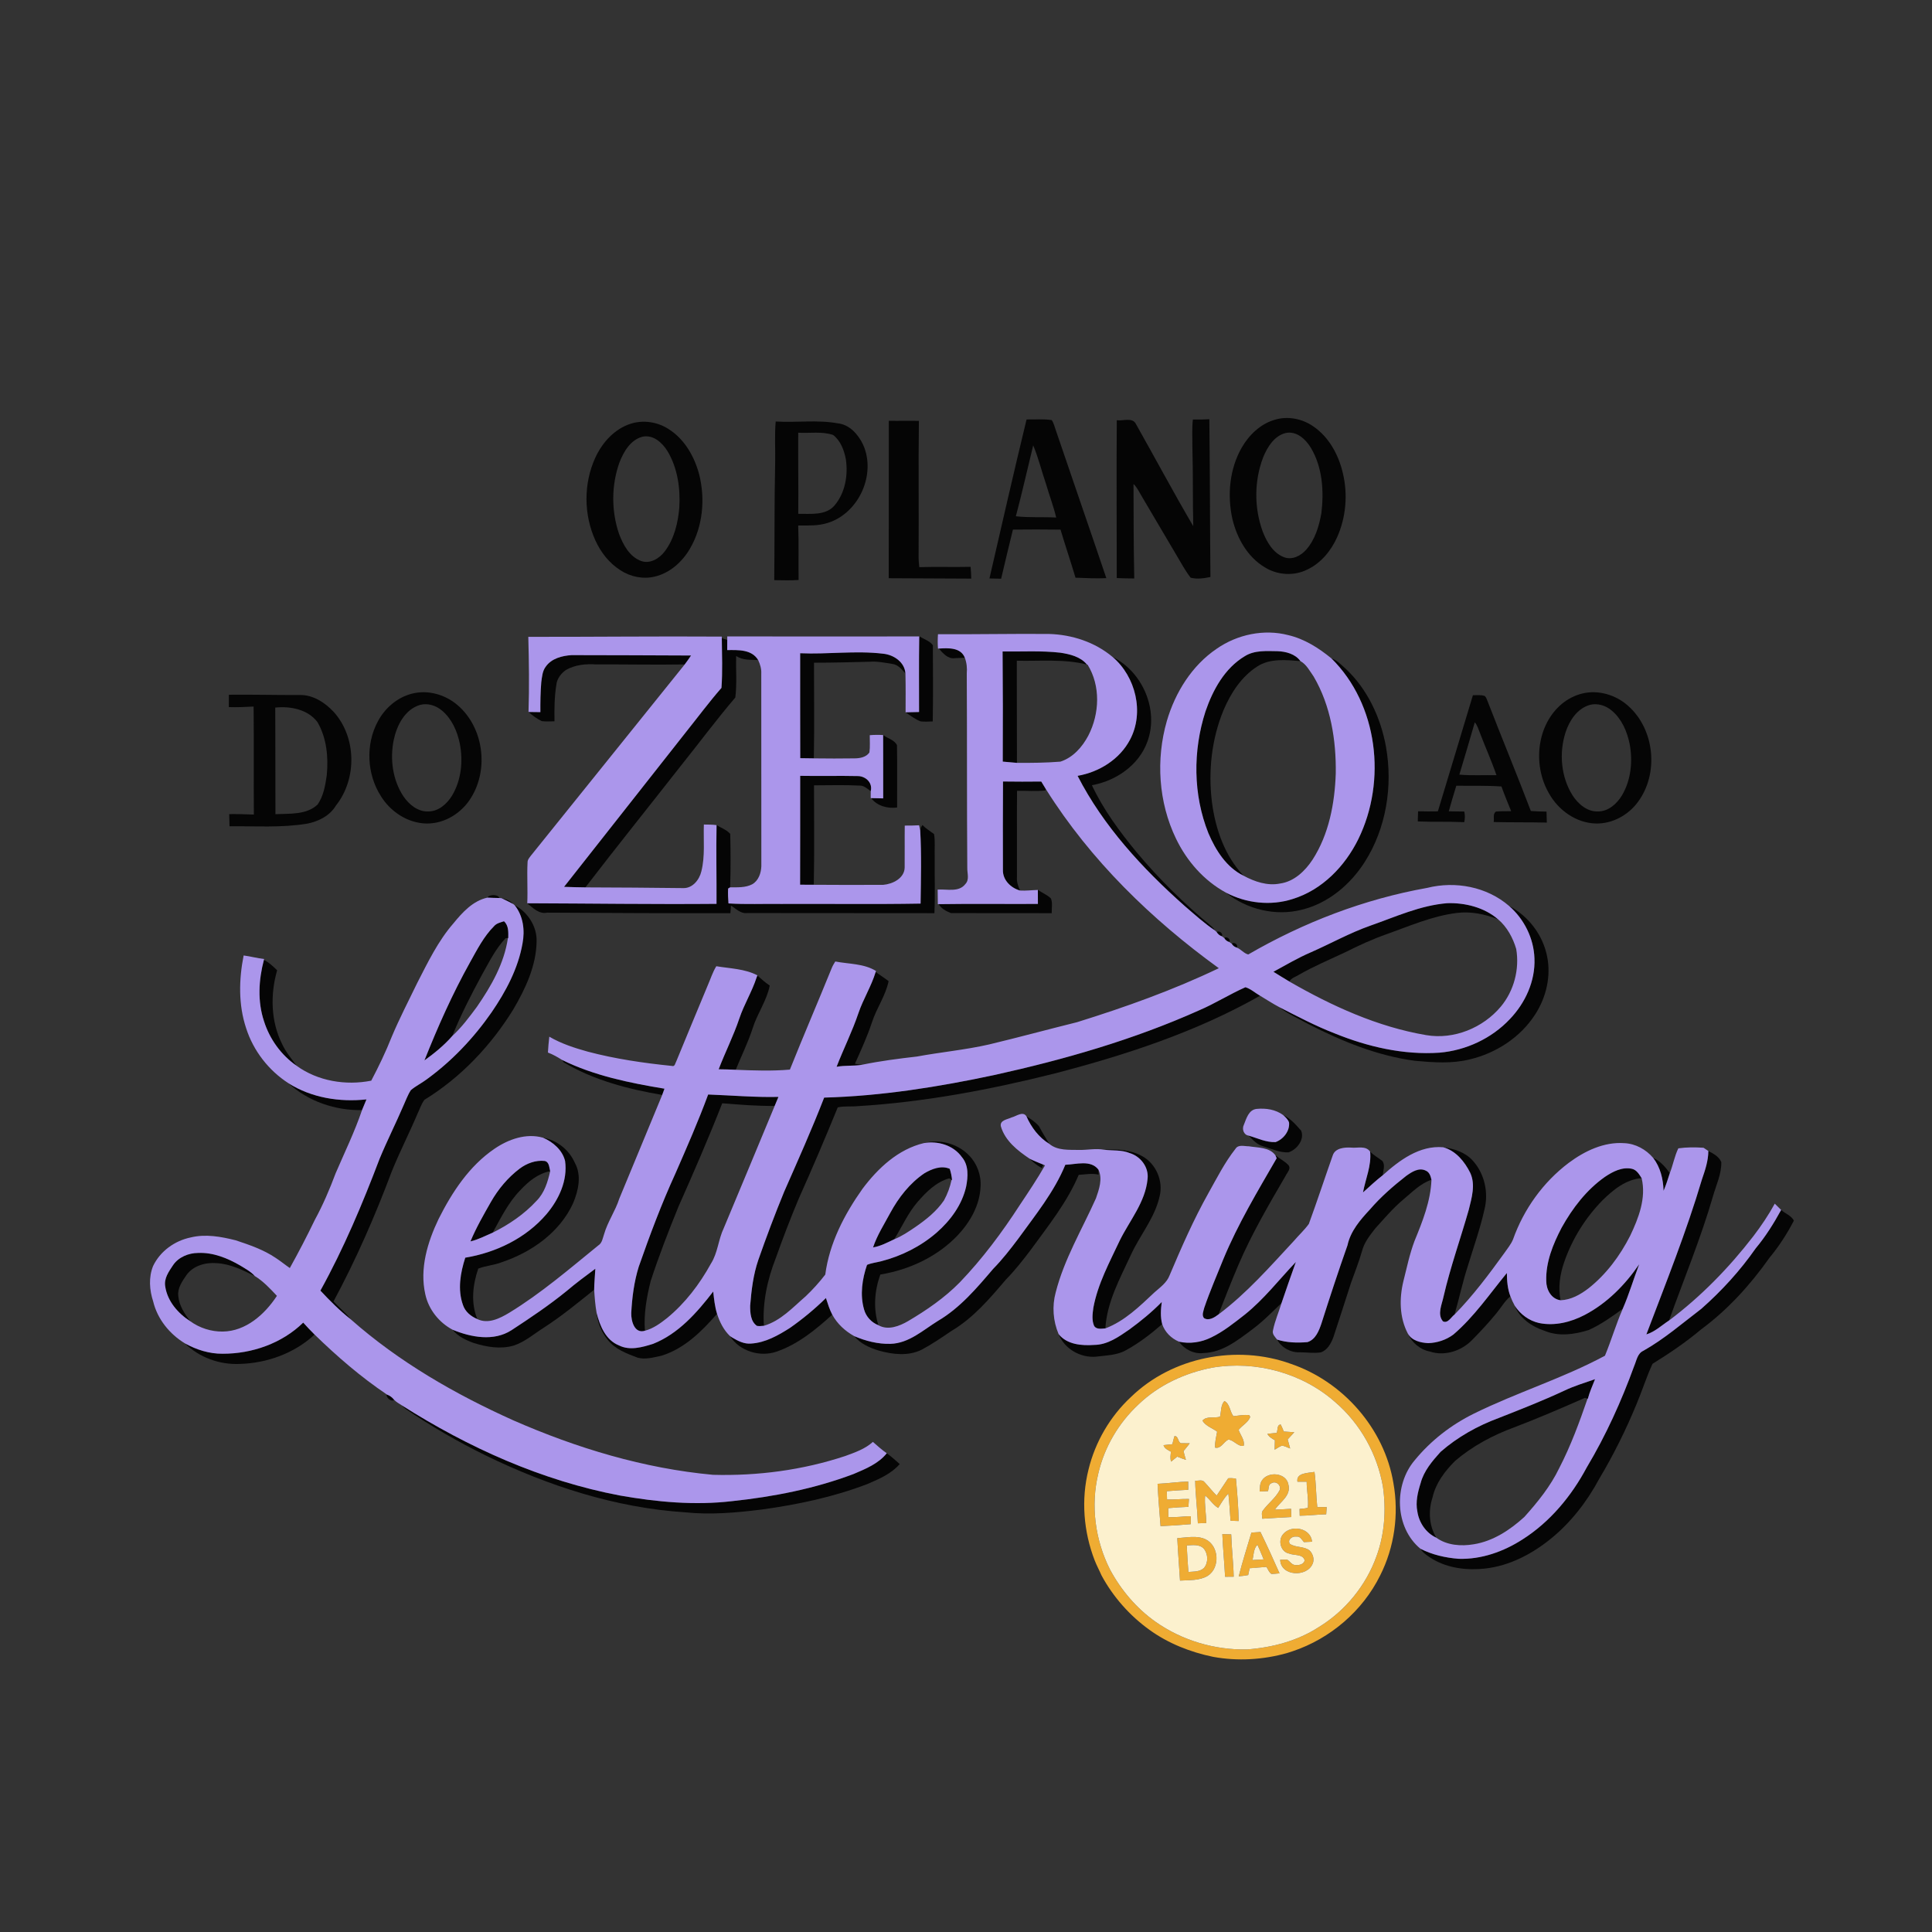 <svg xmlns="http://www.w3.org/2000/svg" width="1024pt" height="1024pt" viewBox="0 0 1024 1024"><rect x="0" y="0" width="1024" height="1024" fill="#333333" stroke="none"/><g id="#050505fe"><path fill="#050505" opacity="1.00" d=" M 544.10 222.32 C 548.54 222.40 553.02 221.97 557.43 222.66 C 558.56 224.23 558.91 226.20 559.59 228.00 C 568.46 254.16 577.55 280.25 586.38 306.43 C 580.93 306.68 575.48 306.38 570.04 306.20 C 567.52 297.67 564.63 289.25 562.11 280.72 C 553.69 280.58 545.28 280.63 536.87 280.70 C 534.76 289.37 532.65 298.04 530.62 306.73 C 528.55 306.71 526.49 306.67 524.43 306.59 C 530.90 278.48 537.31 250.35 544.10 222.32 M 547.62 236.03 C 544.55 248.56 541.74 261.16 538.43 273.64 C 545.53 274.43 552.68 273.93 559.81 274.30 C 558.36 268.24 556.12 262.41 554.38 256.44 C 552.06 249.66 550.38 242.65 547.62 236.03 Z"></path><path fill="#050505" opacity="1.00" d=" M 632.24 222.36 C 635.15 222.43 638.06 222.35 640.98 222.20 C 641.30 250.07 641.29 277.95 641.55 305.82 C 638.14 306.52 634.42 307.10 631.04 306.17 C 628.21 302.50 626.03 298.38 623.65 294.41 C 617.47 283.93 611.28 273.46 605.10 262.97 C 603.77 260.75 602.69 258.32 600.78 256.53 C 600.83 273.22 600.83 289.91 601.18 306.60 C 598.08 306.60 594.98 306.51 591.90 306.39 C 591.91 278.50 591.70 250.62 591.92 222.74 C 595.26 223.23 600.35 220.96 602.14 224.87 C 612.29 242.84 622.00 261.08 632.45 278.88 C 632.11 264.93 632.38 250.96 631.99 237.01 C 632.03 232.13 631.69 227.22 632.24 222.36 Z"></path><path fill="#050505" opacity="1.00" d=" M 675.41 222.55 C 682.36 220.35 690.14 221.86 696.07 225.99 C 704.46 231.70 709.56 241.22 711.78 250.94 C 714.45 262.14 713.39 274.22 708.70 284.75 C 705.47 291.93 700.15 298.44 692.93 301.86 C 685.85 305.43 676.99 304.87 670.30 300.65 C 661.18 295.17 655.63 285.25 653.21 275.12 C 650.39 262.43 651.65 248.51 658.21 237.13 C 662.05 230.53 667.97 224.79 675.41 222.55 M 681.36 229.52 C 675.30 231.07 671.75 236.95 669.51 242.36 C 664.71 254.89 664.68 269.16 669.27 281.76 C 671.43 287.26 674.73 293.08 680.53 295.32 C 684.87 297.00 689.52 294.56 692.37 291.29 C 697.06 285.89 699.16 278.79 700.38 271.87 C 701.76 260.20 700.94 247.64 694.78 237.34 C 692.04 232.76 687.13 228.23 681.36 229.52 Z"></path><path fill="#050505" opacity="1.00" d=" M 411.13 223.40 C 422.08 224.10 433.16 222.39 444.03 224.37 C 450.26 225.00 454.90 230.28 457.44 235.64 C 464.53 251.31 455.26 271.91 438.88 277.10 C 433.77 278.81 428.36 278.50 423.06 278.53 C 423.44 288.15 423.13 297.78 423.28 307.40 C 418.98 307.73 414.67 307.51 410.36 307.50 C 410.61 286.98 410.38 266.46 410.84 245.94 C 411.02 238.43 410.49 230.89 411.13 223.40 M 423.07 229.35 C 422.96 243.67 423.25 258.01 423.09 272.34 C 429.67 272.26 438.00 273.41 442.60 267.57 C 448.02 260.92 449.54 251.80 448.33 243.48 C 447.42 238.67 445.57 233.61 441.56 230.53 C 435.62 228.55 429.22 229.69 423.07 229.35 Z"></path><path fill="#050505" opacity="1.00" d=" M 471.08 223.03 C 476.40 223.13 481.71 222.95 487.03 223.08 C 486.72 246.70 487.05 270.33 486.88 293.96 C 486.83 296.17 486.98 298.39 487.22 300.60 C 496.29 300.34 505.36 300.63 514.43 300.44 C 514.64 302.51 514.75 304.59 514.79 306.68 C 500.21 306.62 485.63 306.52 471.04 306.47 C 471.12 278.66 471.04 250.84 471.08 223.03 Z"></path><path fill="#050505" opacity="1.00" d=" M 334.36 224.56 C 341.08 222.45 348.63 223.64 354.50 227.50 C 362.92 232.87 368.13 242.12 370.62 251.60 C 373.83 264.60 372.54 279.01 365.75 290.70 C 361.68 297.75 355.10 303.71 347.04 305.60 C 340.85 307.13 334.14 305.70 328.84 302.26 C 322.94 298.50 318.45 292.79 315.57 286.45 C 309.33 272.75 309.25 256.33 315.50 242.62 C 319.20 234.55 325.71 227.29 334.36 224.56 M 340.42 231.49 C 334.06 233.23 330.48 239.54 328.26 245.28 C 324.01 257.30 323.98 270.83 328.08 282.90 C 330.26 288.72 333.61 295.04 339.79 297.33 C 344.55 299.03 349.46 296.03 352.28 292.31 C 357.35 285.65 359.35 277.19 360.05 268.99 C 360.65 258.77 359.14 248.03 353.80 239.15 C 351.05 234.62 346.14 230.18 340.42 231.49 Z"></path><path fill="#050505" opacity="1.00" d=" M 487.20 338.17 L 487.30 337.24 C 489.65 338.82 492.77 339.64 494.44 342.00 C 494.46 355.45 494.63 368.92 494.37 382.37 C 492.23 382.43 490.08 382.60 487.96 382.35 C 485.05 381.23 482.54 379.29 479.98 377.54 C 482.36 377.49 484.74 377.45 487.12 377.38 C 487.15 364.31 486.99 351.23 487.20 338.17 Z"></path><path fill="#050505" opacity="1.00" d=" M 382.57 338.23 C 383.29 338.46 384.74 338.94 385.46 339.18 C 385.47 340.97 385.44 342.76 385.43 344.56 C 391.21 344.51 398.41 344.12 401.83 349.82 C 397.86 349.66 393.62 350.02 390.17 347.67 C 389.99 355.00 390.63 362.41 389.74 369.70 C 379.70 381.43 370.51 393.87 360.84 405.91 C 344.02 427.41 326.89 448.68 310.27 470.33 C 306.50 470.29 302.73 470.19 298.96 470.05 C 320.53 442.61 342.16 415.22 363.75 387.79 C 369.95 380.04 375.87 372.06 382.39 364.59 C 383.03 355.83 382.66 347.01 382.57 338.23 Z"></path><path fill="#050505" opacity="1.00" d=" M 497.61 343.75 C 502.53 343.45 509.19 343.04 511.38 348.61 C 509.61 348.67 507.84 348.74 506.08 348.83 C 502.48 349.43 499.72 346.21 497.61 343.75 Z"></path><path fill="#050505" opacity="1.00" d=" M 531.39 345.30 C 541.58 345.43 551.81 344.79 561.95 345.94 C 567.05 346.70 572.68 348.05 576.11 352.21 C 563.95 349.16 551.32 350.48 538.93 350.19 C 538.90 368.24 539.01 386.29 539.00 404.34 C 536.49 404.10 533.98 403.88 531.48 403.67 C 531.58 384.21 531.55 364.76 531.39 345.30 Z"></path><path fill="#050505" opacity="1.00" d=" M 659.75 347.80 C 664.90 344.56 671.23 345.06 677.05 345.14 C 681.51 345.29 686.53 346.59 689.25 350.40 C 681.61 349.79 673.08 348.84 666.32 353.28 C 657.93 358.66 652.33 367.40 648.49 376.41 C 642.17 391.72 640.32 408.73 642.35 425.12 C 644.18 439.30 649.11 453.60 659.10 464.14 C 650.03 459.74 644.33 450.63 640.49 441.65 C 632.30 421.22 632.20 397.88 638.94 377.03 C 642.85 365.65 649.12 354.16 659.75 347.80 Z"></path><path fill="#050505" opacity="1.00" d=" M 424.10 346.23 C 438.77 346.89 453.47 344.72 468.09 346.48 C 473.70 347.03 479.54 350.94 479.90 357.00 C 478.04 354.83 476.04 352.34 473.01 351.90 C 469.07 351.31 465.11 350.42 461.10 350.73 C 451.21 351.01 441.33 351.23 431.44 351.25 C 431.43 368.15 431.67 385.06 431.35 401.95 C 428.94 401.90 426.54 401.88 424.14 401.85 C 424.06 383.31 424.13 364.77 424.10 346.23 Z"></path><path fill="#050505" opacity="1.00" d=" M 289.28 353.31 C 292.33 348.97 297.94 347.54 302.95 347.23 C 324.06 347.25 345.17 347.34 366.27 347.43 C 365.20 349.03 364.10 350.62 362.92 352.16 C 347.28 352.43 331.62 352.07 315.98 352.16 C 310.51 351.79 304.81 352.32 299.97 355.09 C 297.34 356.93 295.20 359.74 294.86 363.01 C 293.85 369.38 293.79 375.87 293.89 382.30 C 291.64 382.31 289.37 382.52 287.13 382.21 C 284.56 380.96 282.24 379.26 280.12 377.36 C 282.21 377.37 284.31 377.40 286.41 377.44 C 286.37 372.16 286.45 366.88 286.88 361.62 C 287.28 358.77 287.46 355.67 289.28 353.31 Z"></path><path fill="#050505" opacity="1.00" d=" M 589.71 348.21 C 605.63 356.08 614.32 376.30 608.13 393.12 C 603.63 405.58 591.47 413.91 578.73 416.18 C 584.77 429.05 593.30 440.59 602.29 451.54 C 614.25 465.87 627.64 478.99 642.01 490.89 C 642.80 491.57 643.48 492.36 644.05 493.25 C 638.28 489.38 633.14 484.67 627.87 480.16 C 605.58 460.35 584.83 437.94 571.14 411.21 C 582.58 409.23 593.48 402.46 598.95 392.01 C 606.59 377.62 601.94 358.60 589.71 348.21 Z"></path><path fill="#050505" opacity="1.00" d=" M 705.63 348.92 C 708.59 349.92 710.77 352.27 713.06 354.27 C 724.73 365.15 731.80 380.29 734.60 395.85 C 738.31 416.71 734.71 439.16 723.19 457.11 C 715.55 468.99 703.89 478.79 689.96 482.17 C 676.14 485.71 660.88 482.04 649.83 473.14 C 660.58 478.78 673.52 480.22 685.14 476.49 C 700.73 471.70 712.89 459.12 719.95 444.72 C 735.02 413.96 730.44 373.37 705.63 348.92 Z"></path><path fill="#050505" opacity="1.00" d=" M 218.53 367.61 C 226.87 365.51 236.04 368.15 242.49 373.71 C 256.24 385.43 259.19 407.41 249.76 422.66 C 244.84 430.88 235.67 436.66 225.96 436.48 C 216.09 436.26 207.01 430.25 201.89 421.98 C 194.42 410.31 193.68 394.55 200.28 382.33 C 204.04 375.24 210.66 369.54 218.53 367.61 M 222.59 373.63 C 214.53 376.05 210.31 384.50 208.69 392.17 C 206.62 402.27 208.07 413.39 213.83 422.08 C 216.80 426.41 221.46 430.31 227.01 430.09 C 232.46 430.08 236.97 426.05 239.64 421.61 C 244.52 413.43 245.50 403.35 243.71 394.12 C 242.35 387.58 239.51 381.01 234.29 376.65 C 231.13 373.94 226.68 372.50 222.59 373.63 Z"></path><path fill="#050505" opacity="1.00" d=" M 838.51 367.61 C 847.09 365.45 856.53 368.30 863.02 374.18 C 877.04 386.65 879.32 409.97 868.16 425.02 C 863.08 431.98 854.71 436.60 846.01 436.48 C 835.39 436.28 825.81 429.36 820.83 420.22 C 812.33 405.35 814.42 384.14 827.98 372.93 C 831.05 370.43 834.66 368.57 838.51 367.61 M 842.56 373.64 C 835.96 375.55 831.85 381.88 829.80 388.08 C 826.26 399.05 827.31 411.72 833.48 421.56 C 836.44 426.11 841.20 430.28 846.95 430.09 C 852.46 430.10 857.00 426.02 859.69 421.54 C 864.51 413.39 865.48 403.38 863.73 394.20 C 862.37 387.65 859.55 381.08 854.34 376.69 C 851.17 373.96 846.68 372.49 842.56 373.64 Z"></path><path fill="#050505" opacity="1.00" d=" M 121.31 368.22 C 133.90 368.08 146.48 368.43 159.07 368.37 C 165.95 368.27 172.21 372.38 176.78 377.22 C 189.01 390.66 189.30 412.87 178.03 426.98 C 174.87 432.34 168.91 435.31 163.00 436.52 C 149.33 438.83 135.43 437.80 121.65 437.94 C 121.56 435.79 121.51 433.64 121.49 431.49 C 125.84 431.43 130.19 431.58 134.54 431.73 C 134.42 412.65 134.61 393.57 134.42 374.49 C 130.05 374.72 125.68 374.93 121.30 374.78 C 121.32 372.59 121.32 370.40 121.31 368.22 M 145.89 375.03 C 145.91 393.86 146.00 412.69 145.99 431.53 C 153.56 431.15 162.35 432.02 168.34 426.43 C 171.46 421.91 172.43 416.26 173.19 410.92 C 174.12 401.38 173.17 391.17 168.27 382.75 C 163.18 375.97 153.91 374.19 145.89 375.03 Z"></path><path fill="#050505" opacity="1.00" d=" M 780.67 368.48 C 782.78 368.53 785.00 368.17 787.04 368.93 C 787.89 369.84 788.16 371.13 788.68 372.25 C 796.13 391.50 804.04 410.56 811.38 429.85 C 814.14 430.04 816.91 430.13 819.68 430.17 C 819.73 432.11 819.78 434.04 819.85 435.98 C 810.46 435.78 801.07 435.92 791.69 435.70 C 792.05 433.88 791.07 431.33 792.90 430.15 C 795.57 429.88 798.26 429.99 800.95 429.95 C 799.19 425.59 797.38 421.26 795.80 416.85 C 787.83 416.29 779.84 416.56 771.87 416.45 C 770.46 420.95 769.15 425.48 767.88 430.02 C 770.62 430.04 773.36 430.06 776.11 430.13 C 776.50 432.00 776.53 433.90 776.07 435.77 C 767.86 435.36 759.65 435.73 751.45 435.38 C 751.49 433.58 751.55 431.78 751.61 429.99 C 755.10 430.09 758.60 430.11 762.10 430.03 C 768.27 409.51 774.54 389.01 780.67 368.48 M 781.67 382.84 C 778.97 392.09 776.31 401.35 773.49 410.57 C 780.03 411.16 786.61 410.72 793.16 410.87 C 790.58 403.34 787.28 396.08 784.46 388.64 C 783.64 386.66 783.09 384.49 781.67 382.84 Z"></path><path fill="#050505" opacity="1.00" d=" M 468.08 389.59 C 470.45 391.39 474.07 392.17 475.42 394.95 C 475.62 405.97 475.43 416.99 475.48 428.01 C 470.45 428.66 464.86 427.19 461.74 423.02 C 463.86 423.06 465.98 423.10 468.11 423.15 C 468.08 411.96 468.14 400.77 468.08 389.59 Z"></path><path fill="#050505" opacity="1.00" d=" M 424.11 411.21 C 434.39 411.40 444.69 411.11 454.97 411.34 C 459.09 411.56 462.61 415.05 461.51 419.35 C 459.75 418.09 458.05 416.36 455.74 416.38 C 447.66 415.97 439.55 416.22 431.45 416.24 C 431.43 433.80 431.70 451.38 431.32 468.95 C 428.90 468.90 426.48 468.90 424.07 468.91 C 424.16 449.68 424.08 430.45 424.11 411.21 Z"></path><path fill="#050505" opacity="1.00" d=" M 531.61 414.21 C 538.37 414.32 545.13 414.30 551.89 414.23 C 552.73 415.60 553.57 416.98 554.41 418.38 L 553.99 418.98 C 549.03 419.51 544.02 419.05 539.05 419.16 C 538.93 434.42 539.04 449.69 538.99 464.96 C 538.83 467.43 539.62 469.78 540.63 472.00 C 535.74 470.63 531.39 466.40 531.57 461.04 C 531.56 445.44 531.49 429.82 531.61 414.21 Z"></path><path fill="#050505" opacity="1.00" d=" M 379.79 437.33 C 382.23 438.80 385.11 439.79 387.04 441.96 C 387.26 451.39 387.33 460.87 386.98 470.31 C 386.71 470.47 386.18 470.79 385.92 470.95 C 385.77 473.57 385.91 476.20 386.11 478.83 C 395.39 479.42 404.69 478.97 413.98 479.11 C 438.63 478.98 463.29 479.36 487.93 478.92 C 488.11 465.97 488.46 452.98 487.73 440.06 C 487.88 439.04 488.28 438.11 488.92 437.29 C 490.73 439.17 493.00 440.49 495.07 442.07 C 495.73 446.02 495.26 450.06 495.41 454.05 C 495.31 464.03 495.69 474.03 495.26 484.00 C 462.17 483.94 429.08 483.96 395.98 483.93 C 392.55 484.37 390.09 481.62 387.43 479.98 C 387.32 481.31 387.22 482.65 387.13 484.00 C 354.75 484.08 322.38 483.90 290.00 483.72 C 285.70 484.63 282.47 481.24 279.46 478.75 C 312.90 478.85 346.33 479.35 379.77 479.06 C 379.85 465.15 379.52 451.24 379.79 437.33 Z"></path><path fill="#050505" opacity="1.00" d=" M 550.09 471.69 C 552.38 473.21 555.00 474.28 557.01 476.19 C 558.02 478.63 557.32 481.42 557.44 484.00 C 539.62 483.98 521.80 484.01 503.99 483.95 C 501.52 482.96 498.89 481.60 497.52 479.22 C 515.04 478.95 532.58 479.19 550.11 479.10 C 550.11 476.63 550.11 474.16 550.09 471.69 Z"></path><path fill="#050505" opacity="1.00" d=" M 258.35 475.76 C 259.07 474.02 264.17 473.90 264.66 475.97 C 262.55 475.96 260.45 475.85 258.35 475.76 Z"></path><path fill="#050505" opacity="1.00" d=" M 265.79 476.05 C 268.07 476.54 270.42 477.31 272.00 479.14 C 269.95 478.07 267.89 477.02 265.79 476.05 Z"></path><path fill="#050505" opacity="1.00" d=" M 726.40 490.58 C 739.71 485.92 752.83 479.85 767.06 478.71 C 776.56 478.40 786.72 480.95 794.01 487.25 C 787.07 484.49 779.55 482.94 772.07 483.89 C 759.17 485.49 747.18 490.78 735.04 495.10 C 727.37 497.78 720.00 501.21 712.75 504.83 C 704.65 508.65 696.39 512.12 688.61 516.56 C 686.86 517.72 684.39 518.26 683.40 520.24 C 680.59 518.48 677.71 516.86 674.94 515.06 C 681.48 511.52 687.88 507.69 694.74 504.76 C 705.32 500.11 715.46 494.42 726.40 490.58 Z"></path><path fill="#050505" opacity="1.00" d=" M 272.75 479.76 C 279.69 483.40 284.68 491.03 284.41 499.01 C 284.20 511.98 278.47 524.08 272.03 535.06 C 260.18 554.24 244.22 571.11 224.95 582.93 C 223.30 585.10 222.51 587.81 221.31 590.25 C 216.96 600.53 211.85 610.48 207.66 620.84 C 198.82 644.44 188.71 667.59 176.76 689.79 C 179.72 693.05 183.26 695.79 185.94 699.30 C 180.12 694.72 174.86 689.46 169.82 684.05 C 182.20 661.68 192.13 638.05 201.19 614.18 C 205.14 604.62 209.82 595.38 213.89 585.87 C 215.15 583.16 216.11 580.28 217.78 577.78 C 220.33 575.61 223.39 574.15 226.07 572.14 C 239.50 562.41 251.06 550.19 260.52 536.59 C 268.09 525.56 274.60 513.38 276.94 500.08 C 278.27 493.09 277.35 485.42 272.75 479.76 Z"></path><path fill="#050505" opacity="1.00" d=" M 799.82 480.15 C 810.08 485.46 817.79 495.59 820.01 506.96 C 822.15 517.50 819.50 528.68 813.69 537.64 C 805.90 549.78 792.98 558.19 779.03 561.49 C 769.57 563.87 759.70 563.12 750.09 562.26 C 730.08 559.65 711.15 551.86 693.31 542.71 C 688.19 539.79 682.59 537.51 678.00 533.78 C 687.65 538.69 697.24 543.79 707.36 547.69 C 724.93 554.84 743.92 559.24 762.97 557.94 C 776.98 556.74 790.57 550.42 800.24 540.16 C 808.43 531.62 813.79 519.98 813.29 508.01 C 812.95 497.36 807.83 487.10 799.82 480.15 Z"></path><path fill="#050505" opacity="1.00" d=" M 261.87 490.88 C 263.20 489.31 265.28 488.92 267.13 488.29 C 269.65 490.59 269.43 494.05 269.40 497.16 L 269.21 497.17 C 268.91 497.19 268.30 497.22 268.00 497.24 C 262.67 502.86 259.25 509.92 255.47 516.61 C 249.74 527.18 244.23 537.92 239.73 549.08 C 235.44 554.02 230.25 558.22 224.95 562.05 C 232.02 544.27 239.81 526.74 249.14 510.02 C 252.88 503.34 256.40 496.35 261.87 490.88 Z"></path><path fill="#050505" opacity="1.00" d=" M 644.89 494.06 C 646.09 492.91 648.52 494.83 647.60 496.25 C 646.43 495.88 645.50 495.08 644.89 494.06 Z"></path><path fill="#050505" opacity="1.00" d=" M 648.88 497.20 C 650.03 496.00 652.54 497.86 651.55 499.29 C 650.40 498.96 649.46 498.22 648.88 497.20 Z"></path><path fill="#050505" opacity="1.00" d=" M 652.87 500.23 C 653.99 498.94 656.58 500.83 655.47 502.24 C 654.37 501.90 653.42 501.23 652.87 500.23 Z"></path><path fill="#050505" opacity="1.00" d=" M 139.87 508.77 C 142.57 510.09 144.74 512.20 146.89 514.26 C 143.22 527.07 143.48 541.33 149.54 553.38 C 151.47 557.62 154.51 561.16 157.23 564.90 C 149.02 559.23 142.91 550.73 139.92 541.24 C 136.42 530.74 137.09 519.35 139.87 508.77 Z"></path><path fill="#050505" opacity="1.00" d=" M 455.00 536.94 C 457.54 529.48 461.82 522.75 464.11 515.19 C 466.38 516.82 468.77 518.30 470.98 520.03 C 469.38 527.79 464.57 534.37 462.15 541.86 C 459.66 549.39 456.36 556.59 453.13 563.82 C 454.34 563.98 455.54 564.16 456.76 564.38 C 452.35 565.10 447.82 564.59 443.41 565.42 C 447.10 555.85 451.73 546.67 455.00 536.94 Z"></path><path fill="#050505" opacity="1.00" d=" M 401.03 518.02 L 401.43 517.07 C 403.53 518.92 405.64 520.80 407.98 522.37 C 406.39 530.41 401.37 537.18 398.94 544.95 C 396.49 552.52 392.94 559.65 389.95 567.01 C 386.94 566.84 383.92 566.78 380.91 566.74 C 384.36 557.69 388.78 549.03 391.86 539.83 C 394.37 532.33 398.61 525.56 401.03 518.02 Z"></path><path fill="#050505" opacity="1.00" d=" M 635.41 535.56 C 643.89 531.95 651.70 526.97 660.11 523.25 C 662.97 524.12 665.26 526.29 667.86 527.75 C 633.91 547.02 596.53 559.21 558.90 568.99 C 524.81 577.54 490.09 584.12 454.96 586.26 C 451.33 586.63 447.60 586.15 444.03 586.92 C 437.40 603.14 430.55 619.28 423.36 635.27 C 418.98 645.69 414.93 656.25 411.15 666.91 C 406.72 678.22 404.05 690.52 404.88 702.69 C 403.66 702.81 402.42 702.94 401.22 702.75 C 397.82 700.43 397.59 695.80 397.60 692.08 C 398.26 683.86 399.25 675.57 401.94 667.74 C 406.20 655.59 410.73 643.53 415.63 631.62 C 422.90 615.08 430.29 598.60 436.82 581.75 C 467.23 580.93 497.38 576.10 527.08 569.77 C 564.08 561.60 600.76 551.07 635.41 535.56 Z"></path><path fill="#050505" opacity="1.00" d=" M 297.80 561.73 C 314.80 570.13 333.61 573.96 352.19 577.03 C 351.79 578.13 351.39 579.23 350.98 580.34 C 332.92 577.26 314.73 572.54 298.86 563.12 C 298.59 562.77 298.06 562.07 297.80 561.73 Z"></path><path fill="#050505" opacity="1.00" d=" M 152.90 574.14 C 165.09 581.88 180.04 584.24 194.24 582.70 C 193.46 584.59 192.66 586.47 191.88 588.37 C 177.79 588.67 163.31 583.77 152.90 574.14 Z"></path><path fill="#050505" opacity="1.00" d=" M 375.34 580.11 C 387.76 580.57 400.16 581.67 412.59 581.38 C 411.90 582.96 411.24 584.55 410.59 586.16 C 401.30 586.25 392.04 585.51 382.80 584.76 C 375.54 603.26 367.63 621.48 359.56 639.63 C 354.30 652.60 349.21 665.67 344.87 678.99 C 342.73 687.56 341.14 696.46 341.82 705.32 C 336.25 707.05 334.47 700.09 334.58 695.95 C 335.01 687.67 336.08 679.32 338.55 671.38 C 344.39 654.70 350.59 638.12 357.95 622.04 C 364.02 608.18 370.10 594.31 375.34 580.11 Z"></path><path fill="#050505" opacity="1.00" d=" M 680.13 591.02 C 684.01 592.80 686.85 596.15 689.64 599.28 C 691.56 604.05 687.35 609.29 682.94 610.78 C 678.29 610.98 673.95 608.88 669.59 607.58 C 666.35 606.75 664.04 604.22 661.82 601.91 C 666.50 603.25 671.12 605.57 676.09 605.33 C 680.22 603.81 683.67 599.51 683.22 594.96 C 682.68 593.31 681.33 592.16 680.13 591.02 Z"></path><path fill="#050505" opacity="1.00" d=" M 544.02 591.64 C 546.44 593.17 548.91 594.79 550.75 597.02 C 552.37 600.20 554.32 603.19 556.13 606.26 C 550.61 602.87 546.59 597.51 544.02 591.64 Z"></path><path fill="#050505" opacity="1.00" d=" M 287.79 603.00 C 295.17 604.26 301.68 609.45 304.66 616.30 C 308.39 622.94 306.55 631.11 303.75 637.74 C 296.69 653.16 281.77 663.69 266.03 668.97 C 261.98 670.60 257.49 670.81 253.48 672.40 C 250.55 680.92 249.45 690.62 253.00 699.14 C 249.61 697.72 246.55 695.25 245.38 691.66 C 242.45 683.54 244.01 674.60 246.60 666.60 C 262.90 663.90 278.77 656.25 289.62 643.56 C 296.18 635.82 300.95 625.68 299.50 615.33 C 298.08 609.54 293.10 605.27 287.79 603.00 Z"></path><path fill="#050505" opacity="1.00" d=" M 489.73 605.85 C 498.08 603.58 507.59 606.13 513.61 612.39 C 517.89 616.73 520.15 622.97 519.71 629.05 C 519.30 638.77 514.20 647.69 507.68 654.66 C 496.88 666.05 481.98 673.01 466.60 675.52 C 463.49 684.10 462.78 693.62 465.57 702.39 C 461.89 700.94 459.01 697.85 457.97 694.03 C 455.73 686.28 456.97 677.91 459.54 670.41 C 461.95 669.38 464.60 669.14 467.12 668.47 C 477.83 665.72 487.99 660.62 496.37 653.37 C 503.73 646.94 509.89 638.62 512.07 628.94 C 513.09 623.71 513.52 617.61 509.81 613.28 C 505.33 606.99 497.14 604.58 489.73 605.85 Z"></path><path fill="#050505" opacity="1.00" d=" M 764.93 608.07 C 770.74 608.84 776.72 610.73 780.70 615.28 C 786.87 622.12 789.06 632.21 786.78 641.09 C 784.50 651.26 781.00 661.11 777.96 671.07 C 775.20 679.52 773.41 688.25 770.91 696.76 C 769.10 698.08 767.39 701.63 764.79 700.33 C 761.61 696.54 764.29 691.32 765.13 687.13 C 768.72 671.56 774.13 656.51 778.49 641.16 C 780.04 634.87 782.15 627.87 779.26 621.65 C 776.31 615.67 771.61 609.90 764.93 608.07 Z"></path><path fill="#050505" opacity="1.00" d=" M 585.17 609.38 C 591.95 608.98 599.22 609.38 605.30 612.74 C 612.68 616.71 616.70 625.98 614.61 634.09 C 612.07 645.58 604.12 654.70 599.34 665.23 C 593.60 677.64 586.67 690.12 585.87 704.07 C 583.92 704.21 581.26 704.74 579.97 702.88 C 578.56 699.82 579.08 696.30 579.51 693.09 C 581.86 680.41 588.11 668.99 593.52 657.44 C 598.79 646.82 607.06 637.16 608.22 624.95 C 609.02 618.75 604.59 612.91 598.76 611.15 C 594.43 609.35 589.70 609.95 585.17 609.38 Z"></path><path fill="#050505" opacity="1.00" d=" M 726.19 610.39 C 728.09 612.35 730.51 613.64 732.65 615.31 C 734.35 617.46 733.05 620.42 732.90 622.89 C 729.24 625.73 725.86 628.91 722.42 632.01 C 723.75 624.85 726.98 617.74 726.19 610.39 Z"></path><path fill="#050505" opacity="1.00" d=" M 905.45 610.04 C 908.11 611.44 911.14 613.00 912.33 615.96 C 912.45 622.26 909.61 628.06 907.92 634.01 C 901.45 656.41 892.46 677.96 884.62 699.89 C 880.69 702.45 877.18 705.87 872.61 707.26 C 882.93 680.04 893.81 652.96 902.09 625.02 C 903.77 620.17 905.43 615.23 905.45 610.04 Z"></path><path fill="#050505" opacity="1.00" d=" M 675.98 612.30 C 678.13 614.08 680.70 615.35 682.69 617.33 C 684.64 619.28 682.20 621.46 681.34 623.32 C 672.40 638.66 663.40 654.04 656.40 670.39 C 652.70 679.08 649.22 687.87 645.82 696.68 C 643.73 698.25 640.73 700.23 638.15 698.62 C 636.80 697.06 637.91 694.81 638.30 693.09 C 641.28 684.36 644.97 675.90 648.41 667.34 C 656.15 648.69 666.57 631.35 676.65 613.91 C 676.48 613.51 676.15 612.70 675.98 612.30 Z"></path><path fill="#050505" opacity="1.00" d=" M 545.71 614.13 C 548.04 615.35 550.53 616.23 552.95 617.28 C 552.76 617.74 552.38 618.66 552.20 619.13 C 549.79 617.79 547.62 616.09 545.71 614.13 Z"></path><path fill="#050505" opacity="1.00" d=" M 876.20 613.69 C 879.96 615.35 882.66 618.53 885.04 621.77 C 884.05 624.94 883.02 628.10 881.72 631.16 C 881.55 624.97 880.04 618.67 876.20 613.69 Z"></path><path fill="#050505" opacity="1.00" d=" M 275.43 619.40 C 279.18 616.58 283.95 614.82 288.66 615.32 C 291.16 615.84 291.06 618.78 291.61 620.74 C 285.25 621.96 280.09 626.16 275.80 630.80 C 269.46 637.27 265.47 645.51 261.13 653.34 C 257.25 654.98 253.50 657.02 249.36 657.96 C 252.38 650.69 256.32 643.87 260.20 637.04 C 264.08 630.26 269.19 624.12 275.43 619.40 Z"></path><path fill="#050505" opacity="1.00" d=" M 564.64 617.36 C 570.34 617.17 578.11 614.57 582.19 619.93 C 582.21 620.59 582.25 621.91 582.28 622.58 C 578.79 621.75 575.24 622.49 571.74 622.70 C 565.58 637.29 555.57 649.72 546.33 662.43 C 542.19 667.90 537.96 673.31 533.14 678.21 C 524.60 688.25 515.86 698.57 504.38 705.36 C 499.19 708.89 493.99 712.45 488.44 715.40 C 481.39 718.88 473.14 717.90 465.82 715.86 C 460.97 714.39 456.03 712.20 452.76 708.18 C 458.79 710.76 465.37 712.45 471.97 712.26 C 481.73 712.00 489.23 704.99 497.10 700.12 C 508.82 693.24 517.70 682.73 526.40 672.52 C 531.26 667.57 535.52 662.09 539.68 656.56 C 548.74 644.01 558.72 631.81 564.64 617.36 Z"></path><path fill="#050505" opacity="1.00" d=" M 489.92 621.88 C 493.84 619.54 498.95 617.54 503.39 619.51 C 504.01 621.46 504.46 623.47 504.61 625.53 L 504.35 625.35 C 504.04 625.14 503.43 624.73 503.12 624.53 C 496.13 626.51 490.83 631.83 486.23 637.18 C 481.17 643.09 478.03 650.27 473.98 656.83 C 470.35 658.54 466.74 660.50 462.74 661.16 C 464.90 654.66 468.64 648.88 471.85 642.88 C 476.28 634.72 482.18 627.13 489.92 621.88 Z"></path><path fill="#050505" opacity="1.00" d=" M 850.68 623.74 C 854.84 620.96 859.79 618.36 864.97 619.49 C 867.47 620.07 868.82 622.43 870.10 624.46 C 861.75 625.05 855.01 630.64 849.29 636.25 C 840.25 645.51 833.22 656.78 829.02 669.03 C 826.79 675.46 825.77 682.41 827.12 689.16 C 822.19 688.52 819.57 683.55 819.55 678.98 C 819.22 668.98 823.14 659.41 827.69 650.70 C 833.45 640.33 840.90 630.61 850.68 623.74 Z"></path><path fill="#050505" opacity="1.00" d=" M 745.30 623.26 C 748.23 621.18 752.03 618.62 755.71 620.47 C 757.65 621.27 758.30 623.41 758.70 625.30 C 752.80 627.28 748.43 631.91 743.75 635.79 C 738.29 640.34 733.74 645.80 728.97 651.03 C 726.15 654.66 723.12 658.38 721.95 662.92 C 720.30 668.73 718.05 674.34 716.03 680.03 C 712.97 689.64 709.84 699.23 706.70 708.81 C 705.47 712.04 703.53 715.66 700.03 716.78 C 696.37 717.35 692.66 716.76 688.99 716.74 C 684.15 716.99 679.20 714.29 676.90 710.01 C 682.05 711.68 687.61 711.80 692.97 711.35 C 697.28 710.02 699.10 705.30 700.41 701.40 C 704.82 687.54 709.36 673.73 714.20 660.02 C 715.82 652.46 721.01 646.50 726.12 641.01 C 731.82 634.38 738.44 628.63 745.30 623.26 Z"></path><path fill="#050505" opacity="1.00" d=" M 930.57 661.63 C 935.80 655.37 940.13 648.45 944.04 641.30 C 946.20 643.26 949.39 644.25 950.80 646.95 C 947.17 653.96 942.85 660.64 937.80 666.72 C 927.68 681.04 915.72 694.20 901.59 704.64 C 893.53 711.42 884.81 717.32 875.87 722.85 C 872.67 729.74 870.41 737.06 867.45 744.08 C 861.84 757.72 855.27 770.98 847.71 783.65 C 841.19 795.83 832.57 807.01 821.78 815.71 C 811.83 823.78 799.94 829.94 787.09 831.37 C 777.73 832.39 767.81 831.27 759.56 826.50 C 757.07 824.96 754.44 823.39 752.85 820.86 C 759.11 824.08 766.12 825.65 773.11 826.20 C 785.15 826.59 796.96 822.38 806.99 815.91 C 821.56 806.64 832.90 792.96 840.98 777.82 C 851.18 760.77 859.39 742.61 866.17 723.96 C 867.42 721.10 867.84 717.38 871.01 715.94 C 882.08 709.71 891.68 701.35 901.74 693.69 C 912.55 684.16 922.32 673.46 930.57 661.63 Z"></path><path fill="#050505" opacity="1.00" d=" M 91.71 670.58 C 94.62 666.27 99.95 664.11 105.03 664.08 C 112.96 663.74 120.57 666.83 127.32 670.75 C 130.02 672.42 132.91 673.93 135.06 676.34 C 128.69 673.17 122.12 669.90 114.89 669.50 C 108.97 669.00 102.36 670.80 98.80 675.86 C 96.57 679.12 93.98 682.75 94.50 686.93 C 94.94 692.00 97.83 696.38 100.87 700.30 C 94.38 696.16 88.75 689.70 87.58 681.89 C 86.80 677.59 89.49 673.94 91.71 670.58 Z"></path><path fill="#050505" opacity="1.00" d=" M 659.79 696.75 C 669.94 688.62 677.91 678.25 686.83 668.88 C 684.24 676.11 681.72 683.36 679.25 690.62 C 674.19 695.46 669.30 700.51 663.64 704.67 C 656.02 710.38 647.89 716.84 637.92 717.14 C 632.86 717.78 627.79 715.24 624.89 711.12 C 630.57 712.39 636.68 711.48 641.88 708.91 C 648.43 705.79 654.10 701.18 659.79 696.75 Z"></path><path fill="#050505" opacity="1.00" d=" M 839.95 696.93 C 851.75 690.75 861.35 681.01 868.81 670.08 C 865.80 677.91 863.45 685.98 860.09 693.68 C 854.35 697.88 848.51 702.04 842.00 704.95 C 834.53 707.30 826.14 708.49 818.71 705.38 C 812.02 703.18 805.49 698.84 802.84 692.06 C 805.80 696.60 810.42 700.05 815.76 701.23 C 824.02 702.92 832.59 700.78 839.95 696.93 Z"></path><path fill="#050505" opacity="1.00" d=" M 300.32 684.27 C 305.22 680.11 310.38 676.28 315.54 672.46 C 315.35 676.16 314.97 679.86 314.92 683.57 C 306.33 690.47 297.80 697.49 288.54 703.49 C 283.18 706.87 278.27 711.22 272.16 713.22 C 265.18 715.20 257.80 713.94 251.03 711.79 C 246.89 710.30 242.66 708.30 239.88 704.78 C 249.62 708.81 261.69 711.10 271.10 705.03 C 281.10 698.49 291.05 691.82 300.32 684.27 Z"></path><path fill="#050505" opacity="1.00" d=" M 770.29 707.36 C 781.33 697.94 789.52 685.85 798.67 674.72 C 798.70 678.88 799.03 683.12 800.54 687.06 C 797.53 689.59 795.61 693.07 793.13 696.06 C 789.06 701.02 784.70 705.72 780.19 710.28 C 774.57 716.04 765.66 718.95 757.87 716.34 C 752.65 715.34 748.32 711.61 746.18 706.81 C 748.31 710.60 752.96 711.69 756.99 711.89 C 761.73 711.75 766.47 710.19 770.29 707.36 Z"></path><path fill="#050505" opacity="1.00" d=" M 346.12 712.28 C 359.58 706.96 369.40 695.72 378.02 684.54 C 378.45 688.51 378.87 692.51 380.05 696.34 C 371.95 705.67 362.60 714.93 350.46 718.59 C 346.42 719.44 342.14 720.71 338.03 719.62 C 332.17 717.44 325.90 715.11 321.97 709.95 C 318.73 705.92 316.70 700.93 316.20 695.79 C 317.89 702.64 321.02 710.30 328.08 713.10 C 333.79 715.97 340.38 714.09 346.12 712.28 Z"></path><path fill="#050505" opacity="1.00" d=" M 437.76 687.98 C 438.73 690.97 439.65 694.00 441.12 696.80 C 432.35 704.75 422.89 712.53 411.53 716.41 C 402.74 719.45 391.90 716.10 386.90 708.14 C 387.22 708.35 387.86 708.77 388.17 708.98 C 391.14 710.74 394.44 712.43 398.01 712.12 C 405.63 711.68 412.45 707.80 418.74 703.79 C 425.49 699.05 431.89 693.77 437.76 687.98 Z"></path><path fill="#050505" opacity="1.00" d=" M 598.60 704.65 C 604.66 700.23 610.50 695.44 615.76 690.08 C 615.23 693.96 614.96 697.97 615.98 701.81 C 610.01 707.01 603.68 711.90 596.70 715.69 C 591.90 718.38 586.29 718.34 580.98 719.07 C 572.66 719.79 564.17 714.94 561.08 707.09 C 565.49 712.68 573.39 713.32 579.97 712.83 C 587.05 712.78 593.02 708.50 598.60 704.65 Z"></path><path fill="#050505" opacity="1.00" d=" M 117.99 717.50 C 133.56 717.57 149.48 711.99 160.71 701.01 C 162.66 703.17 164.64 705.30 166.73 707.34 C 156.09 717.29 141.48 722.52 127.03 722.91 C 116.47 723.40 105.60 719.50 98.05 712.04 C 104.13 715.40 110.99 717.59 117.99 717.50 Z"></path><path fill="#050505" opacity="1.00" d=" M 829.01 737.13 C 834.28 734.59 839.90 732.93 845.40 730.99 C 844.07 734.42 842.52 737.79 841.59 741.37 L 841.43 741.32 C 841.08 741.21 840.39 741.00 840.04 740.89 C 827.66 746.33 815.23 751.71 802.57 756.52 C 791.26 760.66 780.44 766.45 771.25 774.29 C 765.87 779.66 761.01 786.01 759.30 793.58 C 756.95 800.62 757.39 808.56 761.25 815.00 C 755.79 812.51 752.12 807.02 751.24 801.17 C 750.19 796.09 751.44 790.92 752.97 786.08 C 754.66 779.61 759.14 774.40 763.51 769.54 C 772.53 761.63 783.21 755.68 794.45 751.53 C 806.06 746.97 817.69 742.40 829.01 737.13 Z"></path><path fill="#050505" opacity="1.00" d=" M 205.08 739.14 C 206.63 739.68 207.95 740.68 208.95 741.99 C 207.38 743.10 205.17 741.14 204.86 739.56 L 205.08 739.14 Z"></path><path fill="#050505" opacity="1.00" d=" M 212.93 744.84 C 248.29 767.29 287.25 784.82 328.56 792.65 C 348.17 796.11 368.25 797.98 388.11 795.63 C 409.97 793.31 431.78 789.04 452.39 781.26 C 458.73 778.56 465.58 775.80 470.00 770.26 C 472.43 771.99 474.64 773.99 476.87 775.98 C 472.35 781.18 465.80 783.99 459.59 786.62 C 441.70 793.46 422.83 797.46 403.89 800.06 C 390.37 801.75 376.66 802.98 363.06 801.55 C 326.22 799.16 290.51 787.54 257.47 771.44 C 242.79 764.25 228.64 755.99 215.10 746.84 C 214.30 746.25 213.58 745.58 212.93 744.84 Z"></path></g><g id="#ab96ebff"><path fill="#ab96eb" opacity="1.00" d=" M 644.91 343.82 C 655.80 336.28 669.91 333.27 682.83 336.63 C 691.37 338.63 698.91 343.42 705.63 348.92 C 730.44 373.37 735.02 413.96 719.95 444.72 C 712.89 459.12 700.73 471.70 685.14 476.49 C 673.52 480.22 660.58 478.78 649.83 473.14 C 638.15 466.81 629.02 456.39 623.30 444.49 C 614.00 425.25 612.56 402.53 618.47 382.07 C 622.91 366.98 631.74 352.74 644.91 343.82 M 659.75 347.80 C 649.12 354.16 642.85 365.65 638.94 377.03 C 632.20 397.88 632.30 421.22 640.49 441.65 C 644.33 450.63 650.03 459.74 659.10 464.14 C 664.94 467.30 671.74 469.64 678.46 468.29 C 685.92 467.25 691.73 461.65 695.71 455.60 C 704.39 442.12 707.43 425.80 707.98 410.00 C 708.24 392.33 705.32 374.02 696.27 358.59 C 694.22 355.68 692.44 352.15 689.25 350.40 C 686.53 346.59 681.51 345.29 677.05 345.14 C 671.23 345.06 664.90 344.56 659.75 347.80 Z"></path><path fill="#ab96eb" opacity="1.00" d=" M 497.15 336.14 C 516.76 336.27 536.37 335.85 555.99 336.01 C 568.15 336.35 580.33 340.32 589.71 348.21 C 601.94 358.60 606.59 377.62 598.95 392.01 C 593.48 402.46 582.58 409.23 571.14 411.21 C 584.83 437.94 605.58 460.35 627.87 480.16 C 633.14 484.67 638.28 489.38 644.05 493.25 C 644.26 493.45 644.68 493.85 644.89 494.06 C 645.50 495.08 646.43 495.88 647.60 496.25 C 647.92 496.49 648.56 496.96 648.88 497.20 C 649.46 498.22 650.40 498.96 651.55 499.29 C 651.88 499.52 652.54 499.99 652.87 500.23 C 653.42 501.23 654.37 501.90 655.47 502.24 C 657.73 503.04 659.27 505.35 661.60 505.89 C 690.91 488.90 723.07 476.53 756.47 470.59 C 771.38 466.86 788.06 469.98 799.82 480.15 C 807.83 487.10 812.95 497.36 813.29 508.01 C 813.79 519.98 808.43 531.62 800.24 540.16 C 790.57 550.42 776.98 556.74 762.97 557.94 C 743.92 559.24 724.93 554.84 707.36 547.69 C 697.24 543.79 687.65 538.69 678.00 533.78 C 674.53 531.92 671.21 529.80 667.86 527.75 C 665.26 526.29 662.97 524.12 660.11 523.25 C 651.70 526.97 643.89 531.95 635.41 535.56 C 600.76 551.07 564.08 561.60 527.08 569.77 C 497.38 576.10 467.23 580.93 436.82 581.75 C 430.29 598.60 422.90 615.08 415.63 631.62 C 410.73 643.53 406.20 655.59 401.94 667.74 C 399.25 675.57 398.26 683.86 397.60 692.08 C 397.59 695.80 397.82 700.43 401.22 702.75 C 402.42 702.94 403.66 702.81 404.88 702.69 C 413.82 700.06 420.20 692.95 427.03 687.06 C 430.78 683.51 434.26 679.64 437.41 675.56 C 439.59 658.90 447.54 643.63 457.15 630.08 C 465.33 619.15 476.09 609.08 489.73 605.85 C 497.14 604.58 505.33 606.99 509.81 613.28 C 513.52 617.61 513.09 623.71 512.07 628.94 C 509.89 638.62 503.73 646.94 496.37 653.37 C 487.99 660.62 477.83 665.72 467.12 668.47 C 464.60 669.14 461.95 669.38 459.54 670.41 C 456.97 677.91 455.73 686.28 457.97 694.03 C 459.01 697.85 461.89 700.94 465.57 702.39 C 470.68 705.28 476.69 702.89 481.33 700.20 C 491.15 694.40 500.63 687.88 508.66 679.73 C 520.70 667.19 531.12 653.19 540.56 638.62 C 545.15 631.74 549.77 624.86 553.87 617.67 L 552.95 617.28 C 550.53 616.23 548.04 615.35 545.71 614.13 C 539.33 609.84 532.70 604.67 530.47 596.96 C 529.81 593.66 534.09 593.30 536.20 592.25 C 538.61 591.68 542.13 588.74 544.02 591.64 C 546.59 597.51 550.61 602.87 556.13 606.26 C 560.58 609.96 566.61 609.36 572.00 609.49 C 576.39 609.57 580.81 608.56 585.17 609.38 C 589.70 609.95 594.43 609.35 598.76 611.15 C 604.59 612.91 609.02 618.75 608.22 624.95 C 607.06 637.16 598.79 646.82 593.52 657.44 C 588.11 668.99 581.86 680.41 579.51 693.09 C 579.08 696.30 578.56 699.82 579.97 702.88 C 581.26 704.74 583.92 704.21 585.87 704.07 C 596.11 700.21 604.09 692.30 611.93 684.95 C 614.93 682.30 618.47 679.82 619.92 675.92 C 626.18 661.14 632.62 646.41 640.48 632.40 C 644.97 624.40 649.13 616.12 654.83 608.89 C 656.35 606.43 659.59 607.59 661.95 607.56 C 666.71 608.36 672.82 607.98 675.98 612.30 C 676.15 612.70 676.48 613.51 676.65 613.91 C 666.57 631.35 656.15 648.69 648.41 667.34 C 644.97 675.90 641.28 684.36 638.30 693.09 C 637.91 694.81 636.80 697.06 638.15 698.62 C 640.73 700.23 643.73 698.25 645.82 696.68 C 660.77 685.48 673.11 671.36 685.76 657.74 C 688.36 654.69 691.36 651.96 693.71 648.71 C 698.12 636.67 702.11 624.47 706.38 612.38 C 707.66 608.45 712.62 608.06 716.10 608.25 C 719.48 608.64 723.85 607.03 726.19 610.39 C 726.98 617.74 723.75 624.85 722.42 632.01 C 725.86 628.91 729.24 625.73 732.90 622.89 C 741.70 614.98 752.42 606.96 764.93 608.07 C 771.61 609.90 776.31 615.67 779.26 621.65 C 782.15 627.87 780.04 634.87 778.49 641.16 C 774.13 656.51 768.72 671.56 765.13 687.13 C 764.29 691.32 761.61 696.54 764.79 700.33 C 767.39 701.63 769.10 698.08 770.91 696.76 C 780.69 686.77 789.10 675.54 797.27 664.23 C 798.90 661.82 800.85 659.58 801.95 656.87 C 807.62 640.91 817.91 626.54 831.46 616.34 C 839.91 610.05 850.17 605.11 860.95 605.90 C 866.87 606.17 872.40 609.21 876.20 613.69 C 880.04 618.67 881.55 624.97 881.72 631.16 C 883.02 628.10 884.05 624.94 885.04 621.77 C 886.73 617.47 887.55 612.75 889.55 608.64 C 893.97 608.02 898.47 608.02 902.93 608.34 C 903.75 608.90 904.59 609.47 905.45 610.04 C 905.43 615.23 903.77 620.17 902.09 625.02 C 893.81 652.96 882.93 680.04 872.61 707.26 C 877.18 705.87 880.69 702.45 884.62 699.89 C 901.52 687.21 916.42 671.93 929.31 655.22 C 933.49 649.74 937.35 644.00 940.67 637.96 C 941.78 639.06 942.92 640.18 944.04 641.30 C 940.13 648.45 935.80 655.37 930.57 661.63 C 922.32 673.46 912.55 684.16 901.74 693.69 C 891.68 701.35 882.08 709.71 871.01 715.94 C 867.84 717.38 867.42 721.10 866.17 723.96 C 859.39 742.61 851.18 760.77 840.98 777.82 C 832.90 792.96 821.56 806.64 806.99 815.91 C 796.96 822.38 785.15 826.59 773.11 826.20 C 766.12 825.65 759.11 824.08 752.85 820.86 C 739.22 809.61 738.65 787.04 749.86 773.92 C 758.35 763.55 769.18 755.17 781.19 749.25 C 803.91 738.04 828.31 730.57 850.66 718.56 C 854.04 710.36 856.54 701.82 860.09 693.68 C 863.45 685.98 865.80 677.91 868.81 670.08 C 861.35 681.01 851.75 690.75 839.95 696.93 C 832.59 700.78 824.02 702.92 815.76 701.23 C 810.42 700.05 805.80 696.60 802.84 692.06 C 801.94 690.45 801.18 688.76 800.54 687.06 C 799.03 683.12 798.70 678.88 798.67 674.72 C 789.52 685.85 781.33 697.94 770.29 707.36 C 766.47 710.19 761.73 711.75 756.99 711.89 C 752.96 711.69 748.31 710.60 746.18 706.81 C 741.71 698.30 741.60 688.21 743.83 679.04 C 745.63 671.91 747.12 664.67 749.71 657.78 C 753.97 647.40 758.28 636.63 758.70 625.30 C 758.30 623.41 757.65 621.27 755.71 620.47 C 752.03 618.62 748.23 621.18 745.30 623.26 C 738.44 628.63 731.82 634.38 726.12 641.01 C 721.01 646.50 715.82 652.46 714.20 660.02 C 709.36 673.73 704.82 687.54 700.41 701.40 C 699.10 705.30 697.28 710.02 692.97 711.35 C 687.61 711.80 682.05 711.68 676.90 710.01 C 675.78 708.57 674.15 707.09 674.72 705.08 C 675.71 700.11 677.78 695.45 679.25 690.62 C 681.72 683.36 684.24 676.11 686.83 668.88 C 677.91 678.25 669.94 688.62 659.79 696.75 C 654.10 701.18 648.43 705.79 641.88 708.91 C 636.68 711.48 630.57 712.39 624.89 711.12 C 620.79 709.40 617.41 706.06 615.98 701.81 C 614.96 697.97 615.23 693.96 615.76 690.08 C 610.50 695.44 604.66 700.23 598.60 704.65 C 593.02 708.50 587.05 712.78 579.97 712.83 C 573.39 713.32 565.49 712.68 561.08 707.09 C 558.14 700.20 557.56 692.28 559.53 685.05 C 564.01 667.37 573.51 651.62 580.89 635.10 C 582.54 630.33 584.50 624.79 582.19 619.93 C 578.11 614.57 570.34 617.17 564.64 617.36 C 558.72 631.81 548.74 644.01 539.68 656.56 C 535.52 662.09 531.26 667.57 526.40 672.52 C 517.70 682.73 508.82 693.24 497.10 700.12 C 489.23 704.99 481.73 712.00 471.97 712.26 C 465.37 712.45 458.79 710.76 452.76 708.18 C 447.95 705.51 443.75 701.67 441.12 696.80 C 439.65 694.00 438.73 690.97 437.76 687.98 C 431.89 693.77 425.49 699.05 418.74 703.79 C 412.45 707.80 405.63 711.68 398.01 712.12 C 394.44 712.43 391.14 710.74 388.17 708.98 C 387.86 708.77 387.22 708.35 386.90 708.14 C 383.56 704.95 381.44 700.69 380.05 696.34 C 378.87 692.51 378.45 688.51 378.02 684.54 C 369.40 695.72 359.58 706.96 346.12 712.28 C 340.38 714.09 333.79 715.97 328.08 713.10 C 321.02 710.30 317.89 702.64 316.20 695.79 C 315.48 691.75 315.18 687.65 314.92 683.57 C 314.97 679.86 315.35 676.16 315.54 672.46 C 310.38 676.28 305.22 680.11 300.32 684.27 C 291.05 691.82 281.10 698.49 271.10 705.03 C 261.69 711.10 249.62 708.81 239.88 704.78 C 232.66 700.93 227.17 694.05 225.42 686.02 C 222.33 672.39 226.59 658.35 232.47 646.07 C 239.60 631.87 248.70 618.01 262.03 608.91 C 269.44 603.84 278.84 600.46 287.79 603.00 C 293.10 605.27 298.08 609.54 299.50 615.33 C 300.95 625.68 296.18 635.82 289.62 643.56 C 278.77 656.25 262.90 663.90 246.60 666.60 C 244.01 674.60 242.45 683.54 245.38 691.66 C 246.55 695.25 249.61 697.72 253.00 699.14 C 258.72 701.94 264.97 698.75 269.92 695.78 C 286.78 685.49 301.80 672.54 317.09 660.12 C 319.17 658.83 319.42 656.27 320.17 654.17 C 322.06 647.54 326.16 641.84 328.24 635.30 C 335.76 616.95 343.48 598.69 350.98 580.34 C 351.39 579.23 351.79 578.13 352.19 577.03 C 333.61 573.96 314.80 570.13 297.80 561.73 C 295.46 560.22 293.02 558.86 290.41 557.87 C 290.55 555.06 290.83 552.25 291.14 549.46 C 297.48 553.17 304.51 555.45 311.55 557.40 C 326.13 561.26 341.10 563.43 356.09 564.96 C 357.76 565.56 357.90 563.37 358.49 562.42 C 363.99 548.95 369.63 535.54 375.19 522.09 C 376.66 518.76 377.73 515.23 379.66 512.12 C 386.98 513.34 394.67 513.44 401.43 516.94 L 401.03 518.02 C 398.61 525.56 394.37 532.33 391.86 539.83 C 388.78 549.03 384.36 557.69 380.91 566.74 C 383.92 566.78 386.94 566.84 389.95 567.01 C 399.50 567.39 409.13 567.74 418.66 566.91 C 425.81 549.03 433.43 531.34 440.67 513.50 C 441.20 512.12 441.92 510.84 442.72 509.61 C 449.93 511.00 457.83 510.65 464.30 514.63 L 464.11 515.19 C 461.82 522.75 457.54 529.48 455.00 536.94 C 451.73 546.67 447.10 555.85 443.41 565.42 C 447.82 564.59 452.35 565.10 456.76 564.38 L 457.07 564.30 C 466.61 562.34 476.28 561.10 485.95 559.99 C 498.64 557.65 511.52 556.47 524.12 553.61 C 539.74 549.87 555.26 545.65 570.86 541.78 C 596.46 533.81 621.80 524.77 646.00 513.17 C 610.28 487.29 577.95 455.89 554.41 418.38 C 553.57 416.98 552.73 415.60 551.89 414.23 C 545.13 414.30 538.37 414.32 531.61 414.21 C 531.49 429.82 531.56 445.44 531.57 461.04 C 531.39 466.40 535.74 470.63 540.63 472.00 C 543.78 472.20 546.93 471.77 550.09 471.69 C 550.11 474.16 550.11 476.63 550.11 479.10 C 532.58 479.19 515.04 478.95 497.52 479.22 L 497.07 479.23 C 497.03 476.66 496.99 474.09 496.98 471.52 C 501.85 471.12 508.18 473.10 511.65 468.58 C 513.93 466.19 512.61 462.90 512.68 460.02 C 512.43 425.64 512.60 391.25 512.41 356.88 C 512.66 354.08 512.36 351.25 511.38 348.61 C 509.19 343.04 502.53 343.45 497.61 343.75 L 497.14 343.76 C 496.96 341.22 496.96 338.67 497.15 336.14 M 531.39 345.30 C 531.55 364.76 531.58 384.21 531.48 403.67 C 533.98 403.88 536.49 404.10 539.00 404.34 C 546.68 404.37 554.36 404.30 562.02 403.69 C 568.72 401.53 573.66 395.92 576.85 389.85 C 582.81 378.30 583.42 363.53 576.44 352.28 L 576.11 352.21 C 572.68 348.05 567.05 346.70 561.95 345.94 C 551.81 344.79 541.58 345.43 531.39 345.30 M 726.40 490.58 C 715.46 494.42 705.32 500.11 694.74 504.76 C 687.88 507.69 681.48 511.52 674.94 515.06 C 677.71 516.86 680.59 518.48 683.40 520.24 C 705.95 533.21 730.12 544.26 755.93 548.64 C 770.61 551.13 786.02 544.82 795.49 533.50 C 802.45 525.15 805.44 513.69 803.63 503.00 C 801.89 497.06 798.76 491.28 794.01 487.25 C 786.72 480.95 776.56 478.40 767.06 478.71 C 752.83 479.85 739.71 485.92 726.40 490.58 M 375.34 580.11 C 370.10 594.31 364.02 608.18 357.95 622.04 C 350.59 638.12 344.39 654.70 338.55 671.38 C 336.08 679.32 335.01 687.67 334.58 695.95 C 334.47 700.09 336.25 707.05 341.82 705.32 C 346.25 704.14 350.01 701.40 353.55 698.60 C 363.17 690.71 370.82 680.62 376.80 669.76 C 380.46 664.03 380.70 657.01 383.60 650.95 C 392.68 629.39 401.58 607.75 410.59 586.16 C 411.24 584.55 411.90 582.96 412.59 581.38 C 400.16 581.67 387.76 580.57 375.34 580.11 M 275.43 619.40 C 269.19 624.12 264.08 630.26 260.20 637.04 C 256.32 643.87 252.38 650.69 249.36 657.96 C 253.50 657.02 257.25 654.98 261.13 653.34 C 269.73 649.06 277.91 643.53 284.42 636.42 C 288.59 632.23 290.34 626.36 291.61 620.74 C 291.06 618.78 291.16 615.84 288.66 615.32 C 283.95 614.82 279.18 616.58 275.43 619.40 M 489.92 621.88 C 482.18 627.13 476.28 634.72 471.85 642.88 C 468.64 648.88 464.90 654.66 462.74 661.16 C 466.74 660.50 470.35 658.54 473.98 656.83 C 478.02 655.21 481.64 652.74 485.23 650.30 C 490.89 646.39 496.41 642.00 500.32 636.25 C 502.19 632.85 503.55 629.14 504.35 625.35 L 504.61 625.53 C 504.46 623.47 504.01 621.46 503.39 619.51 C 498.95 617.54 493.84 619.54 489.92 621.88 M 850.68 623.74 C 840.90 630.61 833.45 640.33 827.69 650.70 C 823.14 659.41 819.22 668.98 819.55 678.98 C 819.57 683.55 822.19 688.52 827.12 689.16 C 832.65 688.96 837.63 686.15 841.92 682.86 C 851.32 675.45 858.61 665.61 864.02 654.99 C 868.49 645.61 872.62 634.97 870.10 624.46 C 868.82 622.43 867.47 620.07 864.97 619.49 C 859.79 618.36 854.84 620.96 850.68 623.74 M 829.01 737.13 C 817.69 742.40 806.06 746.97 794.45 751.53 C 783.21 755.68 772.53 761.63 763.51 769.54 C 759.14 774.40 754.66 779.61 752.97 786.08 C 751.44 790.92 750.19 796.09 751.24 801.17 C 752.12 807.02 755.79 812.51 761.25 815.00 C 766.90 819.08 774.40 819.64 781.10 818.50 C 791.38 816.86 800.40 810.89 807.95 804.00 C 815.03 796.10 821.82 787.73 826.43 778.11 C 832.54 766.33 837.11 753.84 841.43 741.32 L 841.59 741.37 C 842.52 737.79 844.07 734.42 845.40 730.99 C 839.90 732.93 834.28 734.59 829.01 737.13 Z"></path><path fill="#ab96eb" opacity="1.00" d=" M 280.01 337.54 C 314.19 337.58 348.37 337.19 382.55 337.41 C 382.55 337.62 382.56 338.02 382.57 338.23 C 382.66 347.01 383.03 355.83 382.39 364.59 C 375.87 372.06 369.95 380.04 363.75 387.79 C 342.16 415.22 320.53 442.61 298.96 470.05 C 302.73 470.19 306.50 470.29 310.27 470.33 C 327.54 470.38 344.81 470.50 362.08 470.71 C 367.05 470.90 370.68 466.31 371.73 461.85 C 373.78 453.75 372.78 445.28 373.06 437.02 C 375.30 437.05 377.56 437.01 379.79 437.33 C 379.52 451.24 379.85 465.15 379.77 479.06 C 346.33 479.35 312.90 478.85 279.46 478.75 C 279.78 471.53 279.24 464.29 279.62 457.07 C 279.60 455.62 280.63 454.54 281.43 453.46 C 308.64 419.73 335.73 385.90 362.92 352.16 C 364.10 350.62 365.20 349.03 366.27 347.43 C 345.17 347.34 324.06 347.25 302.95 347.23 C 297.94 347.54 292.33 348.97 289.28 353.31 C 287.46 355.67 287.28 358.77 286.88 361.62 C 286.45 366.88 286.37 372.16 286.41 377.44 C 284.31 377.40 282.21 377.37 280.12 377.36 C 280.56 364.10 280.36 350.81 280.01 337.54 Z"></path><path fill="#ab96eb" opacity="1.00" d=" M 385.46 337.31 C 419.38 337.38 453.31 337.37 487.23 337.32 L 487.20 338.17 C 486.99 351.23 487.15 364.31 487.12 377.38 C 484.74 377.45 482.36 377.49 479.98 377.54 C 479.99 370.70 480.07 363.85 479.90 357.00 C 479.54 350.94 473.70 347.03 468.09 346.48 C 453.47 344.72 438.77 346.89 424.10 346.23 C 424.13 364.77 424.06 383.31 424.14 401.85 C 426.54 401.88 428.94 401.90 431.35 401.95 C 438.57 402.06 445.80 402.05 453.03 401.95 C 455.85 401.93 459.10 401.31 460.81 398.82 C 461.23 395.79 460.97 392.71 460.99 389.66 C 463.34 389.46 465.71 389.45 468.08 389.59 C 468.14 400.77 468.08 411.96 468.11 423.15 C 465.98 423.10 463.86 423.06 461.74 423.02 L 461.49 423.02 C 461.51 421.79 461.51 420.56 461.51 419.35 C 462.61 415.05 459.09 411.56 454.97 411.34 C 444.69 411.11 434.39 411.40 424.11 411.21 C 424.08 430.45 424.16 449.68 424.07 468.91 C 426.48 468.90 428.90 468.90 431.32 468.95 C 443.60 469.03 455.87 469.07 468.15 468.98 C 473.12 468.57 479.33 465.54 479.49 459.86 C 479.58 452.44 479.43 445.01 479.54 437.58 C 482.07 437.60 484.60 437.56 487.14 437.41 C 487.31 438.29 487.51 439.18 487.73 440.06 C 488.46 452.98 488.11 465.97 487.93 478.92 C 463.29 479.36 438.63 478.98 413.98 479.11 C 404.69 478.97 395.39 479.42 386.11 478.83 C 385.91 476.20 385.77 473.57 385.92 470.95 C 386.18 470.79 386.71 470.47 386.98 470.31 C 390.89 470.27 395.07 470.56 398.66 468.70 C 402.03 466.82 403.40 462.74 403.53 459.08 C 403.50 425.06 403.51 391.04 403.49 357.01 C 403.63 354.50 402.89 352.07 401.83 349.82 C 398.41 344.12 391.21 344.51 385.43 344.56 C 385.44 342.76 385.47 340.97 385.46 339.18 C 385.46 338.71 385.46 337.78 385.46 337.31 Z"></path><path fill="#ab96eb" opacity="1.00" d=" M 240.32 489.41 C 245.10 483.55 250.66 477.44 258.35 475.76 C 260.45 475.85 262.55 475.96 264.66 475.97 L 265.79 476.05 C 267.89 477.02 269.95 478.07 272.00 479.14 C 272.19 479.29 272.57 479.60 272.75 479.76 C 277.35 485.42 278.27 493.09 276.94 500.08 C 274.60 513.38 268.09 525.56 260.52 536.59 C 251.06 550.19 239.50 562.41 226.07 572.14 C 223.39 574.15 220.33 575.61 217.78 577.78 C 216.11 580.28 215.15 583.16 213.89 585.87 C 209.82 595.38 205.14 604.62 201.19 614.18 C 192.13 638.05 182.20 661.68 169.82 684.05 C 174.86 689.46 180.12 694.72 185.94 699.30 C 211.41 721.81 241.21 738.95 272.11 752.83 C 305.68 767.54 341.29 778.32 377.89 781.68 C 401.56 782.33 425.45 779.19 447.96 771.73 C 453.12 769.84 458.51 768.00 462.65 764.23 C 465.02 766.33 467.40 768.43 470.00 770.26 C 465.58 775.80 458.73 778.56 452.39 781.26 C 431.78 789.04 409.97 793.31 388.11 795.63 C 368.25 797.98 348.17 796.11 328.56 792.65 C 287.25 784.82 248.29 767.29 212.93 744.84 C 211.54 743.98 210.11 743.15 208.95 741.99 C 207.95 740.68 206.63 739.68 205.08 739.14 C 191.29 729.88 178.62 718.93 166.73 707.34 C 164.64 705.30 162.66 703.17 160.71 701.01 C 149.48 711.99 133.56 717.57 117.99 717.50 C 110.99 717.59 104.13 715.40 98.05 712.04 C 89.89 707.10 83.44 699.16 81.19 689.81 C 79.21 683.75 78.71 677.06 81.13 671.05 C 84.86 663.17 92.60 657.61 101.07 655.87 C 108.99 653.93 117.21 655.44 124.97 657.40 C 132.29 659.84 139.72 662.37 146.16 666.74 C 148.72 668.41 151.08 670.36 153.61 672.09 C 158.25 663.75 162.66 655.27 166.80 646.68 C 171.14 638.71 174.72 630.36 177.89 621.87 C 182.66 610.74 188.00 599.84 191.88 588.37 C 192.66 586.47 193.46 584.59 194.24 582.70 C 180.04 584.24 165.09 581.88 152.90 574.14 C 142.36 567.34 134.26 556.90 130.45 544.95 C 126.31 532.55 126.62 519.11 129.13 506.42 C 132.77 506.88 136.32 507.88 139.98 508.30 L 139.87 508.77 C 137.09 519.35 136.42 530.74 139.92 541.24 C 142.91 550.73 149.02 559.23 157.23 564.90 C 168.47 573.04 183.29 575.45 196.77 572.78 C 200.77 565.20 204.48 557.47 207.63 549.50 C 211.71 539.81 216.55 530.47 221.13 521.01 C 226.76 510.05 232.17 498.77 240.32 489.41 M 261.87 490.88 C 256.40 496.35 252.88 503.34 249.14 510.02 C 239.81 526.74 232.02 544.27 224.95 562.05 C 230.25 558.22 235.44 554.02 239.73 549.08 C 244.69 544.53 248.74 539.07 252.74 533.68 C 260.35 522.68 267.26 510.60 269.21 497.17 L 269.40 497.16 C 269.43 494.05 269.65 490.59 267.13 488.29 C 265.28 488.92 263.20 489.31 261.87 490.88 M 91.71 670.58 C 89.49 673.94 86.80 677.59 87.58 681.89 C 88.75 689.70 94.38 696.16 100.87 700.30 C 105.79 703.86 111.98 705.85 118.06 705.75 C 130.32 705.62 140.39 696.58 146.77 686.83 C 143.19 683.00 139.55 679.09 135.06 676.34 C 132.91 673.93 130.02 672.42 127.32 670.75 C 120.57 666.83 112.96 663.74 105.03 664.08 C 99.95 664.11 94.62 666.27 91.71 670.58 Z"></path><path fill="#ab96eb" opacity="1.00" d=" M 659.28 596.15 C 660.61 592.84 661.83 588.15 666.08 587.74 C 670.93 587.26 676.12 588.05 680.13 591.02 C 681.33 592.16 682.68 593.31 683.22 594.96 C 683.67 599.51 680.22 603.81 676.09 605.33 C 671.12 605.57 666.50 603.25 661.82 601.91 C 659.13 601.54 658.15 598.37 659.28 596.15 Z"></path></g><g id="#f2ae33f9"><path fill="#f2ae33" opacity="0.98" d=" M 599.43 740.44 C 621.27 719.22 655.38 712.53 683.91 722.77 C 711.67 732.09 733.73 757.06 738.54 786.08 C 741.52 802.61 739.08 820.08 731.48 835.08 C 722.17 853.90 705.02 868.53 685.15 875.19 C 684.13 875.51 683.12 875.84 682.11 876.17 C 669.41 879.73 655.99 880.53 643.01 878.17 C 630.97 875.68 619.28 871.10 609.28 863.88 C 598.76 856.32 589.96 846.37 583.81 834.97 C 582.66 832.29 581.25 829.74 580.20 827.03 C 574.31 811.81 572.94 794.85 576.91 778.98 C 580.45 764.31 588.37 750.72 599.43 740.44 M 642.58 724.87 C 628.09 727.64 614.11 734.10 603.42 744.38 C 592.95 754.13 585.33 767.00 582.13 780.97 C 578.00 797.97 580.45 816.30 588.32 831.88 C 594.16 842.75 602.32 852.43 612.43 859.56 C 626.49 869.49 643.84 874.62 661.02 874.23 C 674.36 873.23 687.76 869.70 699.06 862.35 C 713.03 853.79 723.98 840.38 729.53 824.96 C 733.89 813.18 734.73 800.34 732.99 787.96 C 729.99 770.74 721.06 754.65 707.80 743.24 C 690.28 727.70 665.60 721.00 642.58 724.87 Z"></path><path fill="#f2ae33" opacity="0.98" d=" M 646.64 750.87 C 647.31 748.11 646.95 744.80 648.95 742.57 C 651.87 744.00 651.83 748.13 653.71 750.60 C 656.50 750.31 659.32 749.72 662.15 750.07 L 662.64 750.99 C 661.64 753.88 658.39 755.47 656.49 757.86 C 657.40 760.61 659.91 763.36 659.18 766.31 C 656.11 766.88 654.03 763.28 651.06 763.00 C 648.57 764.19 647.10 768.07 644.00 767.25 C 643.85 764.39 644.61 761.60 645.10 758.81 C 642.53 756.88 639.03 755.83 637.32 752.99 C 639.49 750.32 643.63 751.84 646.64 750.87 Z"></path><path fill="#f2ae33" opacity="0.98" d=" M 676.65 759.46 C 677.36 758.03 676.67 755.13 678.81 755.03 C 679.42 756.22 679.92 757.47 680.45 758.73 C 682.30 758.83 684.15 758.95 686.00 759.12 C 684.85 760.40 683.68 761.66 682.50 762.92 C 682.92 764.52 683.36 766.12 683.81 767.72 C 682.28 767.28 680.89 766.23 679.28 766.28 C 677.99 766.86 676.79 767.64 675.59 768.37 C 675.63 766.68 675.68 765.02 675.71 763.35 C 674.18 762.47 672.57 761.58 671.74 759.95 C 673.37 759.76 675.01 759.61 676.65 759.46 Z"></path><path fill="#f2ae33" opacity="0.98" d=" M 622.49 761.20 C 624.70 760.96 624.15 764.39 625.99 764.95 C 627.51 764.99 629.04 764.99 630.58 764.96 C 629.60 766.41 628.40 767.70 627.32 769.08 C 627.61 770.66 628.13 772.17 628.56 773.75 C 626.99 773.23 625.47 772.68 623.97 772.04 C 622.89 772.92 621.80 773.79 620.73 774.68 C 620.08 772.98 620.47 771.18 620.62 769.44 C 619.08 768.56 617.23 767.83 616.68 765.97 C 618.24 765.78 619.81 765.62 621.38 765.45 C 621.72 764.02 622.05 762.59 622.49 761.20 Z"></path><path fill="#f2ae33" opacity="0.98" d=" M 687.67 785.34 C 686.84 780.53 693.47 780.75 696.71 780.14 C 697.56 786.32 697.52 792.57 698.18 798.77 C 699.83 798.76 701.50 798.77 703.17 798.79 C 703.05 800.05 702.96 801.33 702.91 802.62 C 698.21 802.69 693.56 803.35 688.87 803.37 C 688.85 802.47 688.82 800.68 688.80 799.78 C 690.25 799.59 691.77 799.60 693.19 799.15 C 693.65 794.56 692.54 789.95 692.56 785.35 C 690.92 785.34 689.29 785.33 687.67 785.34 Z"></path><path fill="#f2ae33" opacity="0.98" d=" M 668.77 784.79 C 671.98 779.63 681.84 780.48 682.90 786.93 C 684.35 792.76 678.52 796.02 675.69 800.14 C 678.56 800.05 681.42 799.87 684.29 799.70 C 684.31 801.14 684.35 802.60 684.42 804.06 C 679.27 804.29 674.14 804.68 669.01 804.96 C 669.06 803.48 668.32 801.69 669.46 800.47 C 672.16 796.82 676.00 794.01 678.16 789.98 C 679.41 787.49 676.41 784.67 674.02 786.09 C 672.13 786.62 672.56 788.87 672.07 790.33 C 670.59 790.38 669.12 790.45 667.66 790.54 C 667.83 788.59 667.64 786.48 668.77 784.79 Z"></path><path fill="#f2ae33" opacity="0.98" d=" M 644.86 792.69 C 646.94 789.66 648.90 786.55 650.98 783.51 C 652.35 783.39 653.72 783.46 655.08 783.72 C 655.73 791.18 656.40 798.68 656.52 806.18 C 655.07 806.11 653.64 806.06 652.21 806.03 C 651.81 801.24 651.63 796.43 651.06 791.66 C 648.83 793.86 647.33 796.62 645.67 799.24 C 642.88 797.58 641.27 794.63 638.73 792.68 C 638.31 797.54 639.33 802.37 639.35 807.24 C 637.86 807.27 636.37 807.32 634.89 807.38 C 634.62 799.84 633.59 792.35 633.48 784.81 C 635.09 784.96 637.28 784.01 638.47 785.61 C 640.65 787.91 642.58 790.46 644.86 792.69 Z"></path><path fill="#f2ae33" opacity="0.98" d=" M 613.54 786.45 C 618.96 786.22 624.33 785.40 629.76 785.26 C 629.76 786.69 629.77 788.15 629.79 789.61 C 625.99 789.77 622.21 790.09 618.43 790.37 C 618.46 791.82 618.50 793.29 618.55 794.77 C 622.42 794.89 626.28 794.40 630.17 794.49 C 630.06 795.87 629.96 797.26 629.88 798.66 C 626.32 798.77 622.76 799.05 619.22 799.34 C 619.22 800.90 619.23 802.46 619.25 804.04 C 623.22 804.40 627.17 803.61 631.14 803.64 C 631.12 805.03 631.12 806.43 631.14 807.84 C 625.81 808.30 620.46 808.65 615.12 808.89 C 614.54 801.41 613.88 793.94 613.54 786.45 Z"></path><path fill="#f2ae33" opacity="0.98" d=" M 680.09 813.12 C 684.44 807.94 694.74 809.80 695.42 817.14 C 693.97 817.20 692.53 817.28 691.09 817.35 C 689.98 816.05 689.06 814.11 687.02 814.43 C 684.95 814.08 682.20 816.13 683.66 818.26 C 686.77 820.41 691.14 819.41 694.15 821.84 C 695.91 823.57 696.75 826.46 695.74 828.79 C 692.77 836.07 678.80 835.52 678.53 826.71 C 679.42 826.68 681.21 826.62 682.10 826.59 C 683.56 827.33 684.38 829.07 686.05 829.45 C 688.07 829.78 690.94 829.38 691.50 827.03 C 690.60 823.53 685.96 824.56 683.33 823.43 C 678.75 822.61 677.18 816.44 680.09 813.12 Z"></path><path fill="#f2ae33" opacity="0.98" d=" M 663.27 812.31 C 664.87 812.20 666.47 812.09 668.08 812.00 C 671.60 819.23 674.93 826.55 678.18 833.90 C 676.76 834.06 675.34 834.16 673.93 834.23 C 672.56 833.41 672.10 831.71 671.23 830.49 C 668.26 830.75 665.30 831.00 662.34 831.20 C 662.07 832.40 661.81 833.60 661.56 834.82 C 659.90 835.13 658.23 835.36 656.55 835.48 C 658.54 827.69 660.99 820.02 663.27 812.31 M 663.83 826.85 C 665.80 826.73 667.79 826.61 669.77 826.50 C 668.71 823.89 667.63 821.30 666.46 818.75 C 664.35 820.83 664.53 824.15 663.83 826.85 Z"></path><path fill="#f2ae33" opacity="0.98" d=" M 647.86 813.11 C 649.42 813.14 650.99 813.19 652.57 813.24 C 652.79 820.73 653.73 828.18 653.88 835.68 C 652.35 835.68 650.83 835.70 649.32 835.72 C 648.92 828.18 648.19 820.65 647.86 813.11 Z"></path><path fill="#f2ae33" opacity="0.98" d=" M 623.99 815.25 C 628.94 814.97 634.27 813.67 638.97 815.86 C 646.14 819.28 646.80 830.92 640.14 835.22 C 635.73 837.85 630.36 837.42 625.43 837.75 C 625.00 830.24 624.33 822.76 623.99 815.25 M 629.00 819.13 C 629.18 823.82 629.56 828.49 629.87 833.17 C 632.66 832.92 635.89 833.16 638.10 831.08 C 640.52 828.31 640.36 823.66 638.07 820.87 C 635.78 818.33 632.04 818.95 629.00 819.13 Z"></path></g><g id="#fcf1ceff"><path fill="#fcf1ce" opacity="1.00" d=" M 642.58 724.87 C 665.60 721.00 690.28 727.70 707.80 743.24 C 721.06 754.65 729.99 770.74 732.99 787.96 C 734.73 800.34 733.89 813.18 729.53 824.96 C 723.98 840.38 713.03 853.79 699.06 862.35 C 687.76 869.70 674.36 873.23 661.02 874.23 C 643.84 874.62 626.49 869.49 612.43 859.56 C 602.32 852.43 594.16 842.75 588.32 831.88 C 580.45 816.30 578.00 797.97 582.13 780.97 C 585.33 767.00 592.95 754.13 603.42 744.38 C 614.11 734.10 628.09 727.64 642.58 724.87 M 646.64 750.87 C 643.63 751.84 639.49 750.32 637.32 752.99 C 639.03 755.83 642.53 756.88 645.10 758.81 C 644.61 761.60 643.85 764.39 644.00 767.25 C 647.10 768.07 648.57 764.19 651.06 763.00 C 654.03 763.28 656.11 766.88 659.18 766.31 C 659.91 763.36 657.40 760.61 656.49 757.86 C 658.39 755.47 661.64 753.88 662.64 750.99 L 662.15 750.07 C 659.32 749.72 656.50 750.31 653.71 750.60 C 651.83 748.13 651.87 744.00 648.95 742.57 C 646.95 744.80 647.31 748.11 646.64 750.87 M 676.65 759.46 C 675.01 759.61 673.37 759.76 671.74 759.95 C 672.57 761.58 674.18 762.47 675.71 763.35 C 675.68 765.02 675.63 766.68 675.59 768.37 C 676.79 767.64 677.99 766.86 679.28 766.28 C 680.89 766.23 682.28 767.28 683.81 767.72 C 683.36 766.12 682.92 764.52 682.50 762.92 C 683.68 761.66 684.85 760.40 686.00 759.12 C 684.15 758.95 682.30 758.83 680.45 758.73 C 679.92 757.47 679.42 756.22 678.81 755.03 C 676.67 755.13 677.36 758.03 676.65 759.46 M 622.49 761.20 C 622.05 762.59 621.72 764.02 621.38 765.45 C 619.81 765.62 618.24 765.78 616.68 765.97 C 617.23 767.83 619.08 768.56 620.62 769.44 C 620.47 771.18 620.08 772.98 620.73 774.68 C 621.80 773.79 622.89 772.92 623.97 772.04 C 625.47 772.68 626.99 773.23 628.56 773.75 C 628.13 772.17 627.61 770.66 627.32 769.08 C 628.40 767.70 629.60 766.41 630.58 764.96 C 629.04 764.99 627.51 764.99 625.99 764.95 C 624.15 764.39 624.70 760.96 622.49 761.20 M 687.67 785.34 C 689.29 785.33 690.92 785.34 692.56 785.35 C 692.54 789.95 693.65 794.56 693.19 799.15 C 691.77 799.60 690.25 799.59 688.80 799.78 C 688.82 800.68 688.85 802.47 688.87 803.37 C 693.56 803.35 698.21 802.69 702.91 802.62 C 702.96 801.33 703.05 800.05 703.17 798.79 C 701.50 798.77 699.83 798.76 698.18 798.77 C 697.52 792.57 697.56 786.32 696.71 780.14 C 693.47 780.75 686.84 780.53 687.67 785.34 M 668.77 784.79 C 667.64 786.48 667.83 788.59 667.66 790.54 C 669.12 790.45 670.59 790.38 672.07 790.33 C 672.56 788.87 672.13 786.62 674.02 786.09 C 676.41 784.67 679.41 787.49 678.16 789.98 C 676.00 794.01 672.16 796.82 669.46 800.47 C 668.32 801.69 669.06 803.48 669.01 804.96 C 674.14 804.68 679.27 804.29 684.42 804.06 C 684.35 802.60 684.31 801.14 684.29 799.70 C 681.42 799.87 678.56 800.05 675.69 800.14 C 678.52 796.02 684.35 792.76 682.90 786.93 C 681.84 780.48 671.98 779.63 668.77 784.79 M 644.86 792.69 C 642.58 790.46 640.65 787.91 638.47 785.61 C 637.28 784.01 635.09 784.96 633.48 784.81 C 633.59 792.35 634.62 799.84 634.89 807.38 C 636.37 807.32 637.86 807.27 639.35 807.24 C 639.33 802.37 638.31 797.54 638.73 792.68 C 641.27 794.63 642.88 797.58 645.67 799.24 C 647.33 796.62 648.83 793.86 651.06 791.66 C 651.63 796.43 651.81 801.24 652.21 806.03 C 653.64 806.06 655.07 806.11 656.52 806.18 C 656.40 798.68 655.73 791.18 655.08 783.72 C 653.72 783.46 652.35 783.39 650.98 783.51 C 648.90 786.55 646.94 789.66 644.86 792.69 M 613.54 786.45 C 613.88 793.94 614.54 801.41 615.12 808.89 C 620.46 808.65 625.81 808.30 631.14 807.84 C 631.12 806.43 631.12 805.03 631.14 803.64 C 627.17 803.61 623.22 804.40 619.25 804.04 C 619.23 802.46 619.22 800.90 619.22 799.34 C 622.76 799.05 626.32 798.77 629.88 798.66 C 629.96 797.26 630.06 795.87 630.17 794.49 C 626.28 794.40 622.42 794.89 618.55 794.77 C 618.50 793.29 618.46 791.82 618.43 790.37 C 622.21 790.09 625.99 789.77 629.79 789.61 C 629.77 788.15 629.76 786.69 629.76 785.26 C 624.33 785.40 618.96 786.22 613.54 786.45 M 680.09 813.12 C 677.18 816.44 678.75 822.61 683.33 823.43 C 685.96 824.56 690.60 823.53 691.50 827.03 C 690.94 829.38 688.07 829.78 686.05 829.45 C 684.38 829.07 683.56 827.33 682.10 826.59 C 681.21 826.62 679.42 826.68 678.53 826.71 C 678.80 835.52 692.77 836.07 695.74 828.79 C 696.75 826.46 695.91 823.57 694.15 821.84 C 691.14 819.41 686.77 820.41 683.66 818.26 C 682.20 816.13 684.95 814.08 687.02 814.43 C 689.06 814.11 689.98 816.05 691.09 817.35 C 692.53 817.28 693.97 817.20 695.42 817.14 C 694.74 809.80 684.44 807.94 680.09 813.12 M 663.27 812.31 C 660.99 820.02 658.54 827.69 656.55 835.48 C 658.23 835.36 659.90 835.13 661.56 834.82 C 661.81 833.60 662.07 832.40 662.34 831.20 C 665.30 831.00 668.26 830.75 671.23 830.49 C 672.10 831.71 672.56 833.41 673.93 834.23 C 675.34 834.16 676.76 834.06 678.18 833.90 C 674.93 826.55 671.60 819.23 668.08 812.00 C 666.47 812.09 664.87 812.20 663.27 812.31 M 647.86 813.11 C 648.19 820.65 648.92 828.18 649.32 835.72 C 650.83 835.70 652.35 835.68 653.88 835.68 C 653.73 828.18 652.79 820.73 652.57 813.24 C 650.99 813.19 649.42 813.14 647.86 813.11 M 623.99 815.25 C 624.33 822.76 625.00 830.24 625.43 837.75 C 630.36 837.42 635.73 837.85 640.14 835.22 C 646.80 830.92 646.14 819.28 638.97 815.86 C 634.27 813.67 628.94 814.97 623.99 815.25 Z"></path><path fill="#fcf1ce" opacity="1.00" d=" M 629.00 819.13 C 632.04 818.95 635.78 818.33 638.07 820.87 C 640.36 823.66 640.52 828.31 638.10 831.08 C 635.89 833.16 632.66 832.92 629.87 833.17 C 629.56 828.49 629.18 823.82 629.00 819.13 Z"></path><path fill="#fcf1ce" opacity="1.00" d=" M 663.83 826.85 C 664.53 824.15 664.35 820.83 666.46 818.75 C 667.63 821.30 668.71 823.89 669.77 826.50 C 667.79 826.61 665.80 826.73 663.83 826.85 Z"></path></g></svg>